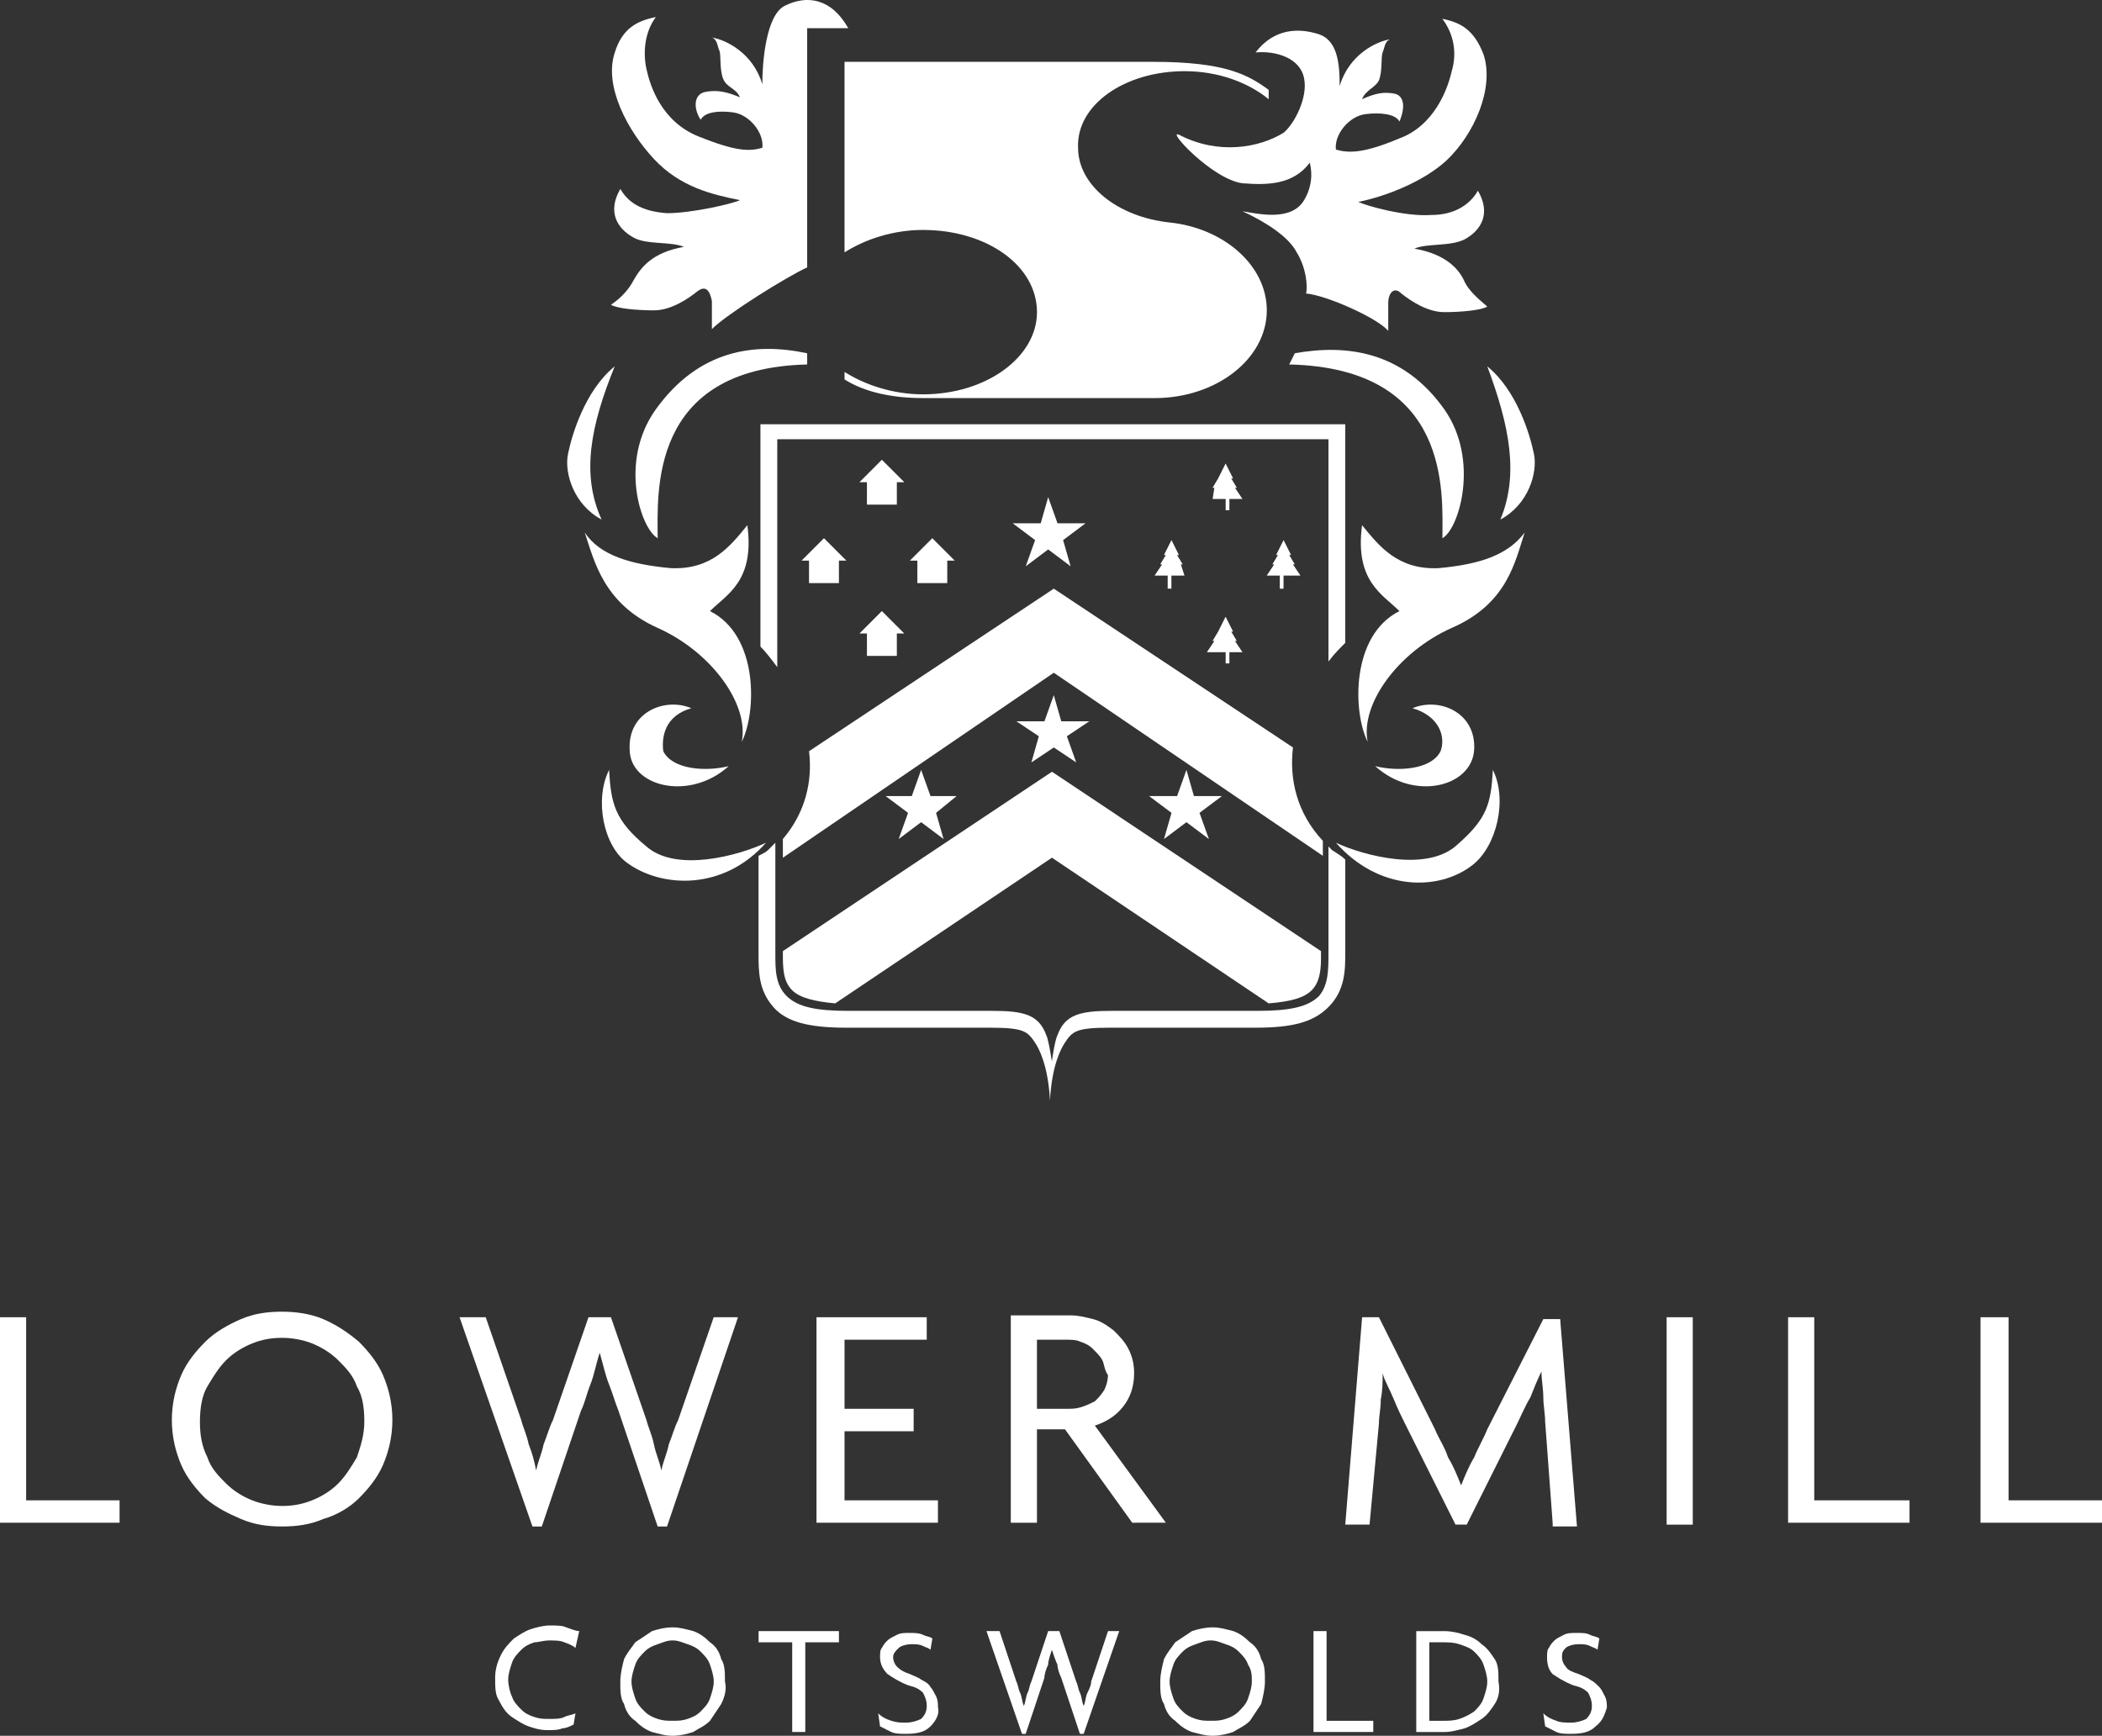 <?xml version="1.0" encoding="utf-8"?>
<!-- Generator: Adobe Illustrator 16.0.0, SVG Export Plug-In . SVG Version: 6.00 Build 0)  -->
<!DOCTYPE svg PUBLIC "-//W3C//DTD SVG 1.1//EN" "http://www.w3.org/Graphics/SVG/1.1/DTD/svg11.dtd">
<svg version="1.1" id="Layer_1" xmlns="http://www.w3.org/2000/svg" xmlns:xlink="http://www.w3.org/1999/xlink" x="0px" y="0px"
	 width="79.545px" height="65.695px" viewBox="258.151 387.953 79.545 65.695"
	 enable-background="new 258.151 387.953 79.545 65.695" xml:space="preserve">
<rect x="258.151" y="387.953" width="79.545" height="65.695" fill="#333333" stroke="none"/>
<g>
	<g>
		<g>
			<polygon fill="#FFFFFF" points="258.151,437.808 258.151,445.585 262.676,445.585 262.676,444.738 259.14,444.738 
				259.14,437.808 			"/>
			<g>
				<path fill="#FFFFFF" d="M271.656,440.425c-0.142-0.424-0.425-0.707-0.707-0.99c-0.283-0.283-0.637-0.494-0.99-0.637
					c-0.354-0.141-0.777-0.211-1.131-0.211c-0.425,0-0.778,0.07-1.132,0.211c-0.354,0.143-0.707,0.354-0.989,0.637
					c-0.283,0.283-0.495,0.637-0.707,0.99c-0.213,0.354-0.283,0.848-0.283,1.344c0,0.494,0.07,0.918,0.283,1.342
					c0.141,0.426,0.424,0.707,0.707,0.99c0.282,0.283,0.636,0.496,0.989,0.637s0.778,0.213,1.132,0.213
					c0.424,0,0.777-0.072,1.131-0.213s0.707-0.354,0.99-0.637c0.282-0.283,0.495-0.637,0.707-0.99
					c0.142-0.424,0.282-0.848,0.282-1.342C271.938,441.203,271.867,440.779,271.656,440.425 M272.646,443.394
					c-0.213,0.496-0.566,0.92-0.92,1.273s-0.849,0.637-1.343,0.777c-0.495,0.213-0.99,0.283-1.556,0.283s-1.061-0.07-1.556-0.283
					s-0.919-0.424-1.344-0.777c-0.354-0.354-0.707-0.777-0.919-1.273c-0.212-0.494-0.354-1.061-0.354-1.697
					c0-0.635,0.142-1.201,0.354-1.695c0.212-0.496,0.565-0.92,0.919-1.273s0.849-0.637,1.344-0.85
					c0.495-0.211,0.989-0.281,1.556-0.281c0.495,0,1.061,0.07,1.556,0.281c0.494,0.213,0.919,0.496,1.343,0.85
					c0.354,0.354,0.707,0.777,0.92,1.273c0.212,0.494,0.354,1.061,0.354,1.695C272.999,442.333,272.858,442.9,272.646,443.394"/>
				<path fill="#FFFFFF" d="M283.393,445.728h-0.354l-1.485-4.385c-0.141-0.354-0.212-0.635-0.354-0.988
					c-0.141-0.354-0.212-0.707-0.354-1.203l0,0c-0.141,0.424-0.212,0.85-0.354,1.203s-0.212,0.707-0.354,0.988l-1.484,4.385h-0.354
					l-2.758-7.92h0.99l1.343,3.889c0.071,0.283,0.213,0.566,0.283,0.92c0.142,0.354,0.212,0.637,0.283,0.99l0,0
					c0.07-0.354,0.212-0.637,0.282-0.99c0.142-0.354,0.212-0.637,0.354-0.92l1.344-3.889h0.849l1.343,3.889
					c0.071,0.283,0.213,0.566,0.283,0.92s0.212,0.637,0.283,0.99l0,0c0.07-0.354,0.212-0.637,0.282-0.99
					c0.142-0.354,0.212-0.637,0.354-0.92l1.344-3.889h0.919L283.393,445.728z"/>
			</g>
			<polygon fill="#FFFFFF" points="289.049,445.585 289.049,437.808 293.221,437.808 293.221,438.658 290.11,438.658 
				290.11,441.273 292.726,441.273 292.726,442.123 290.11,442.123 290.11,444.738 293.645,444.738 293.645,445.585 			"/>
			<g>
				<path fill="#FFFFFF" d="M299.867,439.435c-0.071-0.141-0.212-0.283-0.354-0.424c-0.142-0.143-0.283-0.213-0.495-0.283
					c-0.142-0.07-0.354-0.07-0.565-0.07h-1.061v2.615h1.131c0.212,0,0.354,0,0.565-0.07s0.354-0.141,0.495-0.213
					c0.142-0.141,0.212-0.211,0.354-0.424c0.071-0.141,0.142-0.354,0.142-0.564C299.938,439.789,299.938,439.576,299.867,439.435
					 M300.998,445.585l-2.545-3.535h-1.061v3.535h-0.99v-7.848h2.263c0.282,0,0.565,0.07,0.849,0.141
					c0.282,0.072,0.495,0.213,0.777,0.426c0.212,0.211,0.425,0.424,0.565,0.707c0.142,0.283,0.213,0.564,0.213,0.918
					c0,0.496-0.142,0.92-0.425,1.273c-0.282,0.354-0.636,0.566-1.061,0.707l2.687,3.676H300.998z"/>
				<path fill="#FFFFFF" d="M316.907,445.585l-0.283-3.816c0-0.283-0.07-0.637-0.07-0.92c0-0.354-0.07-0.637-0.07-0.99l0,0
					c-0.142,0.283-0.283,0.637-0.425,0.99c-0.212,0.354-0.354,0.707-0.495,0.99l-1.909,3.818h-0.424l-1.909-3.818
					c-0.142-0.283-0.282-0.566-0.424-0.92s-0.354-0.707-0.425-0.99l0,0c0,0.354,0,0.637-0.07,0.99c0,0.354-0.071,0.637-0.071,0.92
					l-0.354,3.818h-0.919l0.637-7.85h0.636l2.122,4.242c0.141,0.354,0.354,0.637,0.494,1.061c0.213,0.354,0.354,0.707,0.495,1.061
					l0,0c0.142-0.354,0.283-0.707,0.495-1.061c0.142-0.354,0.354-0.707,0.495-1.061l2.121-4.172h0.637l0.636,7.85h-0.919V445.585z"
					/>
			</g>
			<rect x="321.221" y="437.808" fill="#FFFFFF" width="0.989" height="7.85"/>
			<polygon fill="#FFFFFF" points="325.817,445.585 325.817,437.808 326.807,437.808 326.807,444.738 330.412,444.738 
				330.412,445.585 			"/>
			<polygon fill="#FFFFFF" points="333.099,445.585 333.099,437.808 334.16,437.808 334.16,444.738 337.696,444.738 
				337.696,445.585 			"/>
		</g>
		<g>
			<g>
				<path fill="#FFFFFF" d="M279.928,450.324c-0.07-0.07-0.212-0.141-0.424-0.213c-0.142-0.07-0.354-0.07-0.566-0.07
					c-0.212,0-0.424,0.07-0.565,0.07c-0.212,0.072-0.354,0.143-0.495,0.283c-0.141,0.143-0.282,0.283-0.354,0.496
					c-0.07,0.211-0.141,0.424-0.141,0.635c0,0.213,0.07,0.496,0.141,0.637c0.071,0.213,0.213,0.354,0.354,0.496
					c0.142,0.141,0.283,0.211,0.495,0.281c0.212,0.072,0.354,0.072,0.565,0.072c0.213,0,0.425,0,0.566-0.072
					c0.141-0.07,0.282-0.07,0.424-0.141l-0.07,0.424c-0.142,0.072-0.283,0.143-0.425,0.143c-0.142,0.07-0.354,0.07-0.565,0.07
					c-0.283,0-0.495-0.07-0.707-0.141c-0.212-0.072-0.424-0.213-0.637-0.355c-0.212-0.141-0.354-0.354-0.494-0.635
					c-0.142-0.213-0.142-0.496-0.142-0.85c0-0.283,0.07-0.564,0.212-0.848s0.283-0.424,0.495-0.637
					c0.212-0.141,0.424-0.283,0.636-0.354c0.213-0.07,0.495-0.141,0.707-0.141c0.283,0,0.495,0,0.637,0.07
					c0.212,0.07,0.354,0.141,0.495,0.141L279.928,450.324z"/>
				<path fill="#FFFFFF" d="M285.019,450.96c-0.07-0.213-0.212-0.354-0.354-0.496c-0.142-0.141-0.282-0.211-0.495-0.281
					c-0.212-0.072-0.354-0.143-0.565-0.143s-0.354,0.07-0.565,0.143c-0.212,0.07-0.354,0.141-0.495,0.281
					c-0.142,0.143-0.283,0.283-0.354,0.496c-0.07,0.211-0.142,0.424-0.142,0.637c0,0.211,0.071,0.424,0.142,0.635
					c0.07,0.213,0.212,0.354,0.354,0.496c0.142,0.141,0.283,0.211,0.495,0.283c0.212,0.07,0.354,0.07,0.565,0.07s0.354,0,0.565-0.07
					c0.213-0.072,0.354-0.143,0.495-0.283c0.142-0.143,0.283-0.283,0.354-0.496c0.071-0.211,0.142-0.424,0.142-0.635
					C285.16,451.384,285.09,451.171,285.019,450.96 M285.444,452.445c-0.142,0.213-0.283,0.424-0.425,0.637
					c-0.212,0.211-0.424,0.283-0.636,0.424c-0.213,0.07-0.495,0.143-0.778,0.143s-0.495-0.072-0.777-0.143
					c-0.213-0.07-0.425-0.211-0.637-0.424c-0.212-0.143-0.354-0.354-0.424-0.637c-0.142-0.213-0.142-0.494-0.142-0.848
					c0-0.283,0.07-0.566,0.142-0.85c0.141-0.283,0.282-0.424,0.424-0.637c0.212-0.141,0.424-0.281,0.637-0.424
					c0.212-0.07,0.494-0.141,0.777-0.141s0.495,0.07,0.778,0.141c0.212,0.07,0.424,0.213,0.636,0.424
					c0.212,0.143,0.354,0.354,0.425,0.637c0.141,0.213,0.141,0.496,0.141,0.85C285.656,451.878,285.584,452.162,285.444,452.445"/>
			</g>
			<polygon fill="#FFFFFF" points="288.625,450.111 288.625,453.505 288.13,453.505 288.13,450.111 286.858,450.111 
				286.858,449.687 289.898,449.687 289.898,450.111 			"/>
			<g>
				<path fill="#FFFFFF" d="M293.363,453.292c-0.212,0.213-0.495,0.283-0.919,0.283c-0.213,0-0.425,0-0.566-0.07
					c-0.141-0.07-0.282-0.141-0.424-0.213l-0.07-0.494c0.141,0.141,0.282,0.213,0.494,0.283c0.213,0.07,0.354,0.07,0.566,0.07
					c0.212,0,0.424-0.07,0.565-0.141c0.142-0.143,0.212-0.283,0.212-0.496c0-0.211-0.07-0.354-0.142-0.494
					c-0.142-0.143-0.282-0.213-0.565-0.283c-0.354-0.141-0.565-0.283-0.777-0.424c-0.142-0.143-0.283-0.354-0.283-0.637
					c0-0.141,0-0.283,0.07-0.354c0.071-0.141,0.142-0.213,0.213-0.283c0.07-0.07,0.212-0.141,0.354-0.211
					c0.141-0.072,0.282-0.072,0.494-0.072c0.142,0,0.354,0,0.495,0.072c0.142,0.07,0.283,0.07,0.354,0.141l-0.07,0.424
					c-0.071-0.07-0.142-0.07-0.283-0.141s-0.282-0.07-0.424-0.07c-0.212,0-0.425,0.07-0.495,0.141
					c-0.142,0.141-0.212,0.213-0.212,0.354s0.07,0.283,0.142,0.354c0.141,0.141,0.282,0.213,0.494,0.283
					c0.142,0.07,0.354,0.141,0.425,0.211c0.142,0.072,0.282,0.143,0.354,0.283c0.07,0.07,0.142,0.213,0.212,0.354
					c0.07,0.143,0.07,0.283,0.07,0.424C293.716,452.798,293.574,453.082,293.363,453.292"/>
				<path fill="#FFFFFF" d="M299.16,453.576h-0.142l-0.707-2.121c-0.071-0.141-0.142-0.354-0.142-0.494
					c-0.07-0.143-0.142-0.354-0.212-0.566l0,0c-0.07,0.213-0.142,0.424-0.142,0.566c-0.07,0.141-0.142,0.354-0.142,0.494
					l-0.707,2.121h-0.141l-1.344-3.889h0.495l0.636,1.91c0.071,0.141,0.071,0.281,0.142,0.424c0.071,0.141,0.071,0.354,0.142,0.494
					l0,0c0.07-0.141,0.07-0.354,0.142-0.494c0.07-0.143,0.07-0.283,0.142-0.424l0.636-1.91h0.424l0.637,1.91
					c0.07,0.141,0.07,0.281,0.142,0.424c0.07,0.141,0.07,0.354,0.142,0.494l0,0c0.07-0.141,0.07-0.354,0.142-0.494
					c0.07-0.143,0.141-0.283,0.141-0.424l0.637-1.91h0.424L299.16,453.576z"/>
				<path fill="#FFFFFF" d="M305.382,450.96c-0.07-0.213-0.212-0.354-0.354-0.496c-0.142-0.141-0.282-0.211-0.495-0.281
					c-0.212-0.072-0.354-0.143-0.565-0.143s-0.354,0.07-0.565,0.143c-0.212,0.07-0.354,0.141-0.495,0.281
					c-0.142,0.143-0.283,0.283-0.354,0.496c-0.07,0.211-0.142,0.424-0.142,0.637c0,0.211,0.071,0.424,0.142,0.635
					c0.07,0.213,0.212,0.354,0.354,0.496c0.142,0.141,0.283,0.211,0.495,0.283c0.212,0.07,0.354,0.07,0.565,0.07s0.354,0,0.565-0.07
					c0.213-0.072,0.354-0.143,0.495-0.283c0.142-0.143,0.283-0.283,0.354-0.496c0.071-0.211,0.142-0.424,0.142-0.635
					C305.524,451.384,305.524,451.171,305.382,450.96 M305.877,452.445c-0.142,0.213-0.283,0.424-0.424,0.637
					c-0.213,0.211-0.425,0.283-0.637,0.424c-0.212,0.07-0.495,0.143-0.777,0.143c-0.283,0-0.495-0.072-0.778-0.143
					c-0.212-0.07-0.424-0.211-0.637-0.424c-0.212-0.143-0.354-0.354-0.424-0.637c-0.142-0.213-0.142-0.494-0.142-0.848
					c0-0.283,0.071-0.566,0.142-0.85c0.142-0.283,0.283-0.424,0.424-0.637c0.213-0.141,0.425-0.281,0.637-0.424
					c0.212-0.07,0.495-0.141,0.778-0.141c0.282,0,0.494,0.07,0.777,0.141c0.212,0.07,0.424,0.213,0.637,0.424
					c0.212,0.143,0.354,0.354,0.424,0.637c0.142,0.213,0.142,0.496,0.142,0.85C306.019,451.878,305.948,452.162,305.877,452.445"/>
			</g>
			<polygon fill="#FFFFFF" points="307.857,453.505 307.857,449.687 308.352,449.687 308.352,453.082 310.119,453.082 
				310.119,453.505 			"/>
			<g>
				<path fill="#FFFFFF" d="M314.291,450.96c-0.07-0.213-0.212-0.354-0.354-0.496c-0.142-0.141-0.354-0.211-0.565-0.281
					c-0.212-0.072-0.425-0.072-0.637-0.072h-0.495v2.971h0.495c0.212,0,0.425,0,0.637-0.07c0.212-0.072,0.354-0.143,0.565-0.283
					c0.142-0.143,0.283-0.283,0.354-0.496c0.07-0.211,0.142-0.424,0.142-0.635C314.433,451.384,314.362,451.171,314.291,450.96
					 M314.715,452.445c-0.141,0.213-0.282,0.424-0.494,0.566c-0.213,0.141-0.425,0.281-0.637,0.354
					c-0.283,0.07-0.495,0.141-0.777,0.141h-1.061v-3.818h1.061c0.282,0,0.565,0.07,0.777,0.143c0.283,0.07,0.495,0.211,0.637,0.354
					c0.212,0.141,0.354,0.354,0.494,0.564c0.142,0.213,0.142,0.496,0.142,0.85C314.928,451.951,314.857,452.232,314.715,452.445"/>
				<path fill="#FFFFFF" d="M318.533,453.292c-0.212,0.213-0.495,0.283-0.919,0.283c-0.212,0-0.424,0-0.565-0.07
					s-0.283-0.141-0.425-0.213l-0.07-0.494c0.142,0.141,0.283,0.213,0.495,0.283c0.142,0.07,0.354,0.07,0.565,0.07
					s0.425-0.07,0.565-0.141c0.142-0.143,0.212-0.283,0.212-0.496c0-0.211-0.07-0.354-0.141-0.494
					c-0.142-0.143-0.283-0.213-0.566-0.283c-0.354-0.141-0.565-0.283-0.777-0.424c-0.142-0.143-0.212-0.354-0.212-0.637
					c0-0.141,0-0.283,0.07-0.354c0.071-0.141,0.142-0.213,0.212-0.283c0.071-0.07,0.213-0.141,0.354-0.211
					c0.142-0.072,0.283-0.072,0.495-0.072s0.354,0,0.495,0.072c0.142,0.07,0.283,0.07,0.354,0.141l-0.07,0.424
					c-0.071-0.07-0.142-0.07-0.283-0.141s-0.282-0.07-0.424-0.07c-0.213,0-0.425,0.07-0.495,0.141
					c-0.142,0.141-0.142,0.213-0.142,0.354s0.07,0.283,0.142,0.354c0.07,0.141,0.282,0.213,0.495,0.283
					c0.142,0.07,0.354,0.141,0.424,0.211c0.142,0.072,0.212,0.143,0.354,0.283c0.071,0.07,0.142,0.213,0.212,0.354
					c0.071,0.143,0.071,0.283,0.071,0.424C318.887,452.798,318.817,453.082,318.533,453.292"/>
			</g>
		</g>
		<g>
			<path fill="#FFFFFF" d="M302.978,390.647c1.273,0,2.404,0.424,3.183,1.061v-0.354c-0.778-0.566-1.627-1.061-4.384-1.061H290.11
				v7.212c0.778-0.495,1.839-0.849,2.97-0.849c2.404,0,4.313,1.344,4.313,3.111c0,1.697-1.909,3.111-4.313,3.111
				c-1.131,0-2.191-0.354-2.97-0.848v0.283c0.778,0.495,1.839,0.707,2.97,0.707h8.768c2.333,0,4.242-1.485,4.242-3.323
				c0-1.697-1.626-3.111-3.677-3.323c-1.979-0.212-3.465-1.414-3.465-2.829C298.877,391.92,300.716,390.647,302.978,390.647"/>
			<path fill="#FFFFFF" d="M302.766,393.051c-0.495-0.212,1.273,1.697,2.404,1.838c0.919,0.071,1.909,0.071,2.546-0.778
				c0.141,0.566,0,1.061-0.213,1.414c-0.495,0.849-1.838,0.495-2.333,0.424c0.919,0.424,1.768,0.99,2.051,1.556
				c0.354,0.565,0.424,1.272,0.354,1.556c0.777,0.07,2.687,0.919,3.111,1.414v-1.061c0-0.354,0.212-0.637,0.494-0.354
				c0.354,0.283,0.99,0.707,1.627,0.707c0.636,0,1.414-0.071,1.626-0.212c-0.425-0.354-0.707-0.636-0.849-0.919
				c-0.212-0.495-0.707-1.061-1.909-1.273c0.495-0.212,1.344-0.07,1.909-0.354c0.637-0.354,0.99-0.99,0.495-1.838
				c-0.283,0.495-0.849,0.919-1.768,0.919c-0.99,0.071-2.475-0.354-2.758-0.495c1.061-0.212,2.475-0.778,3.323-1.556
				c1.061-0.99,1.839-2.757,1.414-4.03c-0.354-0.919-0.849-1.202-1.556-1.343c0.425,0.565,0.565,1.273,0.354,1.98
				c-0.142,0.636-0.636,2.05-1.979,2.545c-1.344,0.565-1.909,0.565-2.404,0.424c-0.07-0.566,0.495-1.273,1.132-1.344
				c0.565-0.071,1.131,0,1.272,0.283c0.212-0.495,0.212-0.99-0.212-1.061c-0.425-0.071-0.707,0-1.202,0.212
				c0.142-0.354,0.495-0.424,0.637-0.707c0.141-0.354,0.07-0.849,0.141-1.061c0.071-0.142,0.071-0.424,0.283-0.495
				c-0.495,0.071-1.556,0.565-1.909,1.768c0-0.849-0.07-1.768-0.849-1.98c-0.707-0.212-1.626-0.212-2.333,0.708
				c0.777-0.071,1.697,0.212,1.838,0.99c0.142,0.707-0.354,1.697-0.777,2.05C305.807,393.546,304.251,393.829,302.766,393.051"/>
			<path fill="#FFFFFF" d="M280.281,408.112c0.354,1.061,0.707,2.687,2.758,3.606c2.051,0.919,3.465,2.899,3.182,4.313
				c0.565-1.131,0.637-4.03-1.202-4.949c0.637-0.636,1.697-1.131,1.414-3.252c-0.636,0.778-1.343,1.697-2.898,1.626
				C281.979,409.314,280.847,408.96,280.281,408.112"/>
			<path fill="#FFFFFF" d="M284.312,414.758c-0.99-0.424-2.404,0.141-2.333,1.556c0,1.414,2.263,1.979,3.747,0.636
				c-0.849,0.212-2.121,0.142-2.475-0.565C283.181,415.819,283.322,415.041,284.312,414.758"/>
			<path fill="#FFFFFF" d="M281.2,417.092c-0.565,1.131-0.212,2.899,0.707,3.535c1.273,0.919,3.606,1.06,5.232-0.778
				c-1.061,0.495-3.394,1.131-4.525,0.142C281.413,419,281.272,418.364,281.2,417.092"/>
			<path fill="#FFFFFF" d="M281.413,401.819c-1.132,0.919-1.627,2.616-1.769,3.323c-0.141,0.707,0.213,1.909,1.273,2.475
				C280.14,405.92,280.493,404.082,281.413,401.819"/>
			<path fill="#FFFFFF" d="M315.847,408.112c-0.354,1.061-0.637,2.687-2.758,3.606c-2.05,0.919-3.465,2.899-3.182,4.313
				c-0.565-1.131-0.637-4.03,1.202-4.949c-0.637-0.636-1.697-1.131-1.414-3.252c0.637,0.778,1.344,1.697,2.898,1.626
				C314.15,409.314,315.21,408.96,315.847,408.112"/>
			<path fill="#FFFFFF" d="M311.605,414.758c0.989-0.424,2.403,0.141,2.333,1.556c-0.07,1.414-2.263,1.979-3.747,0.636
				c0.849,0.212,2.121,0.142,2.475-0.565C312.877,415.819,312.594,415.041,311.605,414.758"/>
			<path fill="#FFFFFF" d="M314.645,417.092c0.565,1.131,0.142,2.899-0.777,3.606c-1.273,0.989-3.536,0.989-5.162-0.849
				c1.061,0.495,3.465,1.131,4.596,0.071C314.433,418.93,314.574,418.364,314.645,417.092"/>
			<path fill="#FFFFFF" d="M312.807,403.445c-1.556-2.192-3.677-2.475-5.657-2.122c-0.07,0.142-0.142,0.283-0.212,0.424
				c6.151,0.142,5.798,4.879,5.798,6.576C313.372,407.97,314.15,405.354,312.807,403.445"/>
			<path fill="#FFFFFF" d="M288.696,401.748v-0.424c-1.979-0.424-4.101-0.141-5.728,2.122c-1.414,1.979-0.565,4.525,0.071,4.878
				C283.039,406.627,282.686,401.89,288.696,401.748"/>
			<path fill="#FFFFFF" d="M288.696,392.91L288.696,392.91v-2.475v-1.414h1.556c-0.637-1.131-1.556-1.273-2.404-0.849
				c-0.707,0.354-0.849,2.122-0.849,2.97c-0.354-1.202-1.414-1.697-1.908-1.768c0.212,0.071,0.212,0.354,0.282,0.495
				c0.071,0.141,0,0.707,0.142,1.061s0.495,0.354,0.637,0.707c-0.495-0.212-0.849-0.283-1.273-0.212
				c-0.494,0.071-0.494,0.637-0.212,1.061c0.142-0.283,0.637-0.354,1.202-0.283c0.637,0.071,1.202,0.778,1.131,1.344
				c-0.494,0.141-0.989,0.141-2.403-0.424c-1.414-0.566-1.839-1.909-1.98-2.545c-0.141-0.636-0.07-1.414,0.354-1.98
				c-0.707,0.142-1.272,0.424-1.555,1.344c-0.425,1.272,0.494,2.969,1.484,4.03c0.99,1.061,2.192,1.343,3.253,1.555
				c-0.283,0.142-1.839,0.495-2.758,0.495c-0.99-0.071-1.485-0.424-1.768-0.919c-0.495,0.849-0.142,1.485,0.495,1.839
				c0.494,0.283,1.414,0.141,1.909,0.354c-1.202,0.212-1.627,0.777-1.909,1.272c-0.142,0.283-0.425,0.636-0.849,0.919
				c0.212,0.142,0.989,0.212,1.626,0.212s1.272-0.424,1.626-0.707s0.495,0,0.566,0.354v1.061c0.565-0.566,2.828-1.98,3.605-2.333
				V392.91"/>
			<path fill="#FFFFFF" d="M287.565,404.577h20.858v8.414c0.212-0.283,0.424-0.495,0.636-0.707v-8.273h-22.131v8.414
				c0.212,0.212,0.425,0.495,0.637,0.778V404.577z"/>
			<path fill="#FFFFFF" d="M309.059,424.021v-0.283v-3.252c-0.142-0.141-0.282-0.212-0.495-0.354
				c-0.07-0.071-0.141-0.141-0.141-0.141v3.747v0.283c0,0.637,0,1.201-0.354,1.627c-0.425,0.424-1.132,0.564-2.334,0.564h-5.515
				c-1.202,0-1.768,0.143-2.051,0.92c-0.07,0.141-0.142,0.494-0.212,0.99l0,0l0,0c-0.07-0.426-0.142-0.85-0.212-0.99
				c-0.283-0.777-0.849-0.92-2.051-0.92h-5.444c-1.202,0-1.909-0.141-2.333-0.564c-0.425-0.426-0.425-0.99-0.425-1.627v-0.283
				v-3.889c-0.07,0.071-0.141,0.142-0.282,0.283c-0.071,0.071-0.212,0.142-0.354,0.212v3.394v0.283c0,0.707,0,1.414,0.565,2.051
				c0.495,0.564,1.344,0.777,2.758,0.777h5.444c1.272,0,1.414,0.141,1.696,0.566c0.142,0.211,0.495,0.848,0.566,2.191
				c0.07-1.344,0.424-1.98,0.565-2.191c0.282-0.426,0.424-0.566,1.696-0.566h5.516c1.414,0,2.191-0.213,2.758-0.777
				C309.059,425.435,309.059,424.658,309.059,424.021"/>
			<path fill="#FFFFFF" d="M298.029,413.415l10.182,6.929v-0.566c-0.989-1.061-1.272-2.333-1.131-3.535l-9.051-6.01l-9.262,6.152
				c0.141,1.131-0.142,2.333-0.99,3.323v0.708L298.029,413.415z"/>
			<path fill="#FFFFFF" d="M287.777,424.021c0,0.566,0,1.061,0.354,1.414c0.283,0.283,0.849,0.424,1.626,0.494l8.202-5.514
				l8.202,5.514c0.848-0.07,1.343-0.211,1.626-0.494s0.354-0.707,0.354-1.201c0-0.072,0-0.143,0-0.213v-0.07l-10.182-6.789
				l-10.182,6.789V424.021"/>
			<path fill="#FFFFFF" d="M302.837,409.314C302.837,409.314,302.837,409.243,302.837,409.314h0.07l0,0l0,0l-0.212-0.354l0,0h0.07
				l0,0l0,0l-0.142-0.283l0,0l0,0l0,0l0,0l-0.141-0.283l0,0l0,0l-0.142,0.283l0,0l0,0l0,0l0,0l-0.142,0.283l0,0l0,0h0.07l0,0
				l-0.212,0.354l0,0l0,0h0.071l0,0l-0.283,0.424l0,0l0,0h0.495v0.495h0.07h0.071v-0.495h0.495l0,0l0,0L302.837,409.314z
				 M293.998,410.021v-0.849h0.283l-0.849-0.849l-0.849,0.849h0.283v0.849H293.998z M290.675,411.93h0.283v0.848h1.132v-0.848h0.282
				l-0.849-0.849L290.675,411.93z M289.898,410.021v-0.849h0.283l-0.849-0.849l-0.849,0.849h0.283v0.849H289.898z M290.675,406.203
				h0.283v0.849h1.132v-0.849h0.282l-0.849-0.849L290.675,406.203z M304.039,406.839h0.494v0.424h0.071h0.07v-0.424h0.495l0,0l0,0
				l-0.283-0.424l0,0h0.071l0,0l0,0l-0.212-0.354l0,0h0.07l0,0l0,0l-0.142-0.283l0,0l0,0l0,0l-0.142-0.283l0,0l0,0l-0.141,0.283l0,0
				l0,0l0,0l0,0l-0.142,0.283l0,0l0,0l0,0l0,0l-0.212,0.354l0,0l0,0h0.07l0,0L304.039,406.839L304.039,406.839
				C304.039,406.769,304.039,406.839,304.039,406.839 M304.533,412.637v0.424h0.071h0.07v-0.424h0.495l0,0l0,0l-0.283-0.424l0,0
				h0.071l0,0l0,0l-0.212-0.354l0,0h0.07l0,0l0,0l-0.142-0.283l0,0l0,0l0,0l0,0l-0.142-0.283l0,0l0,0l-0.141,0.283l0,0l0,0l0,0l0,0
				l-0.142,0.283l0,0l0,0l0,0l0,0l-0.212,0.354l0,0l0,0h0.07l0,0l-0.283,0.424l0,0l0,0H304.533z M307.363,409.738l-0.283-0.424l0,0
				h0.07l0,0l0,0l-0.212-0.354l0,0h0.071l0,0l0,0l-0.142-0.283l0,0l0,0l0,0l0,0l-0.142-0.283l0,0l0,0l-0.142,0.283l0,0l0,0l0,0l0,0
				l-0.142,0.283l0,0l0,0h0.071l0,0l-0.213,0.354l0,0l0,0h0.071l0,0l-0.283,0.424l0,0l0,0h0.495v0.495h0.07h0.071v-0.495H307.363
				L307.363,409.738L307.363,409.738z"/>
			<polygon fill="#FFFFFF" points="298.029,414.263 298.312,415.253 299.372,415.253 298.524,415.819 298.877,416.809 
				298.029,416.243 297.181,416.809 297.463,415.819 296.615,415.253 297.675,415.253 			"/>
			<polygon fill="#FFFFFF" points="293.009,417.092 293.363,418.082 294.352,418.082 293.574,418.718 293.858,419.708 
				293.009,419.071 292.16,419.708 292.514,418.718 291.665,418.082 292.656,418.082 			"/>
			<polygon fill="#FFFFFF" points="303.049,417.092 302.696,418.082 301.635,418.082 302.484,418.718 302.2,419.708 
				303.049,419.071 303.898,419.708 303.544,418.718 304.393,418.082 303.332,418.082 			"/>
			<g>
				<path fill="#FFFFFF" d="M314.433,401.819c1.131,0.919,1.626,2.616,1.768,3.323s-0.212,1.909-1.272,2.475
					C315.635,405.92,315.281,404.082,314.433,401.819"/>
			</g>
			<polygon fill="#FFFFFF" points="297.817,406.769 298.17,407.758 299.231,407.758 298.382,408.395 298.665,409.385 
				297.817,408.748 296.968,409.385 297.322,408.395 296.474,407.758 297.534,407.758 			"/>
		</g>
	</g>
</g>
</svg>

